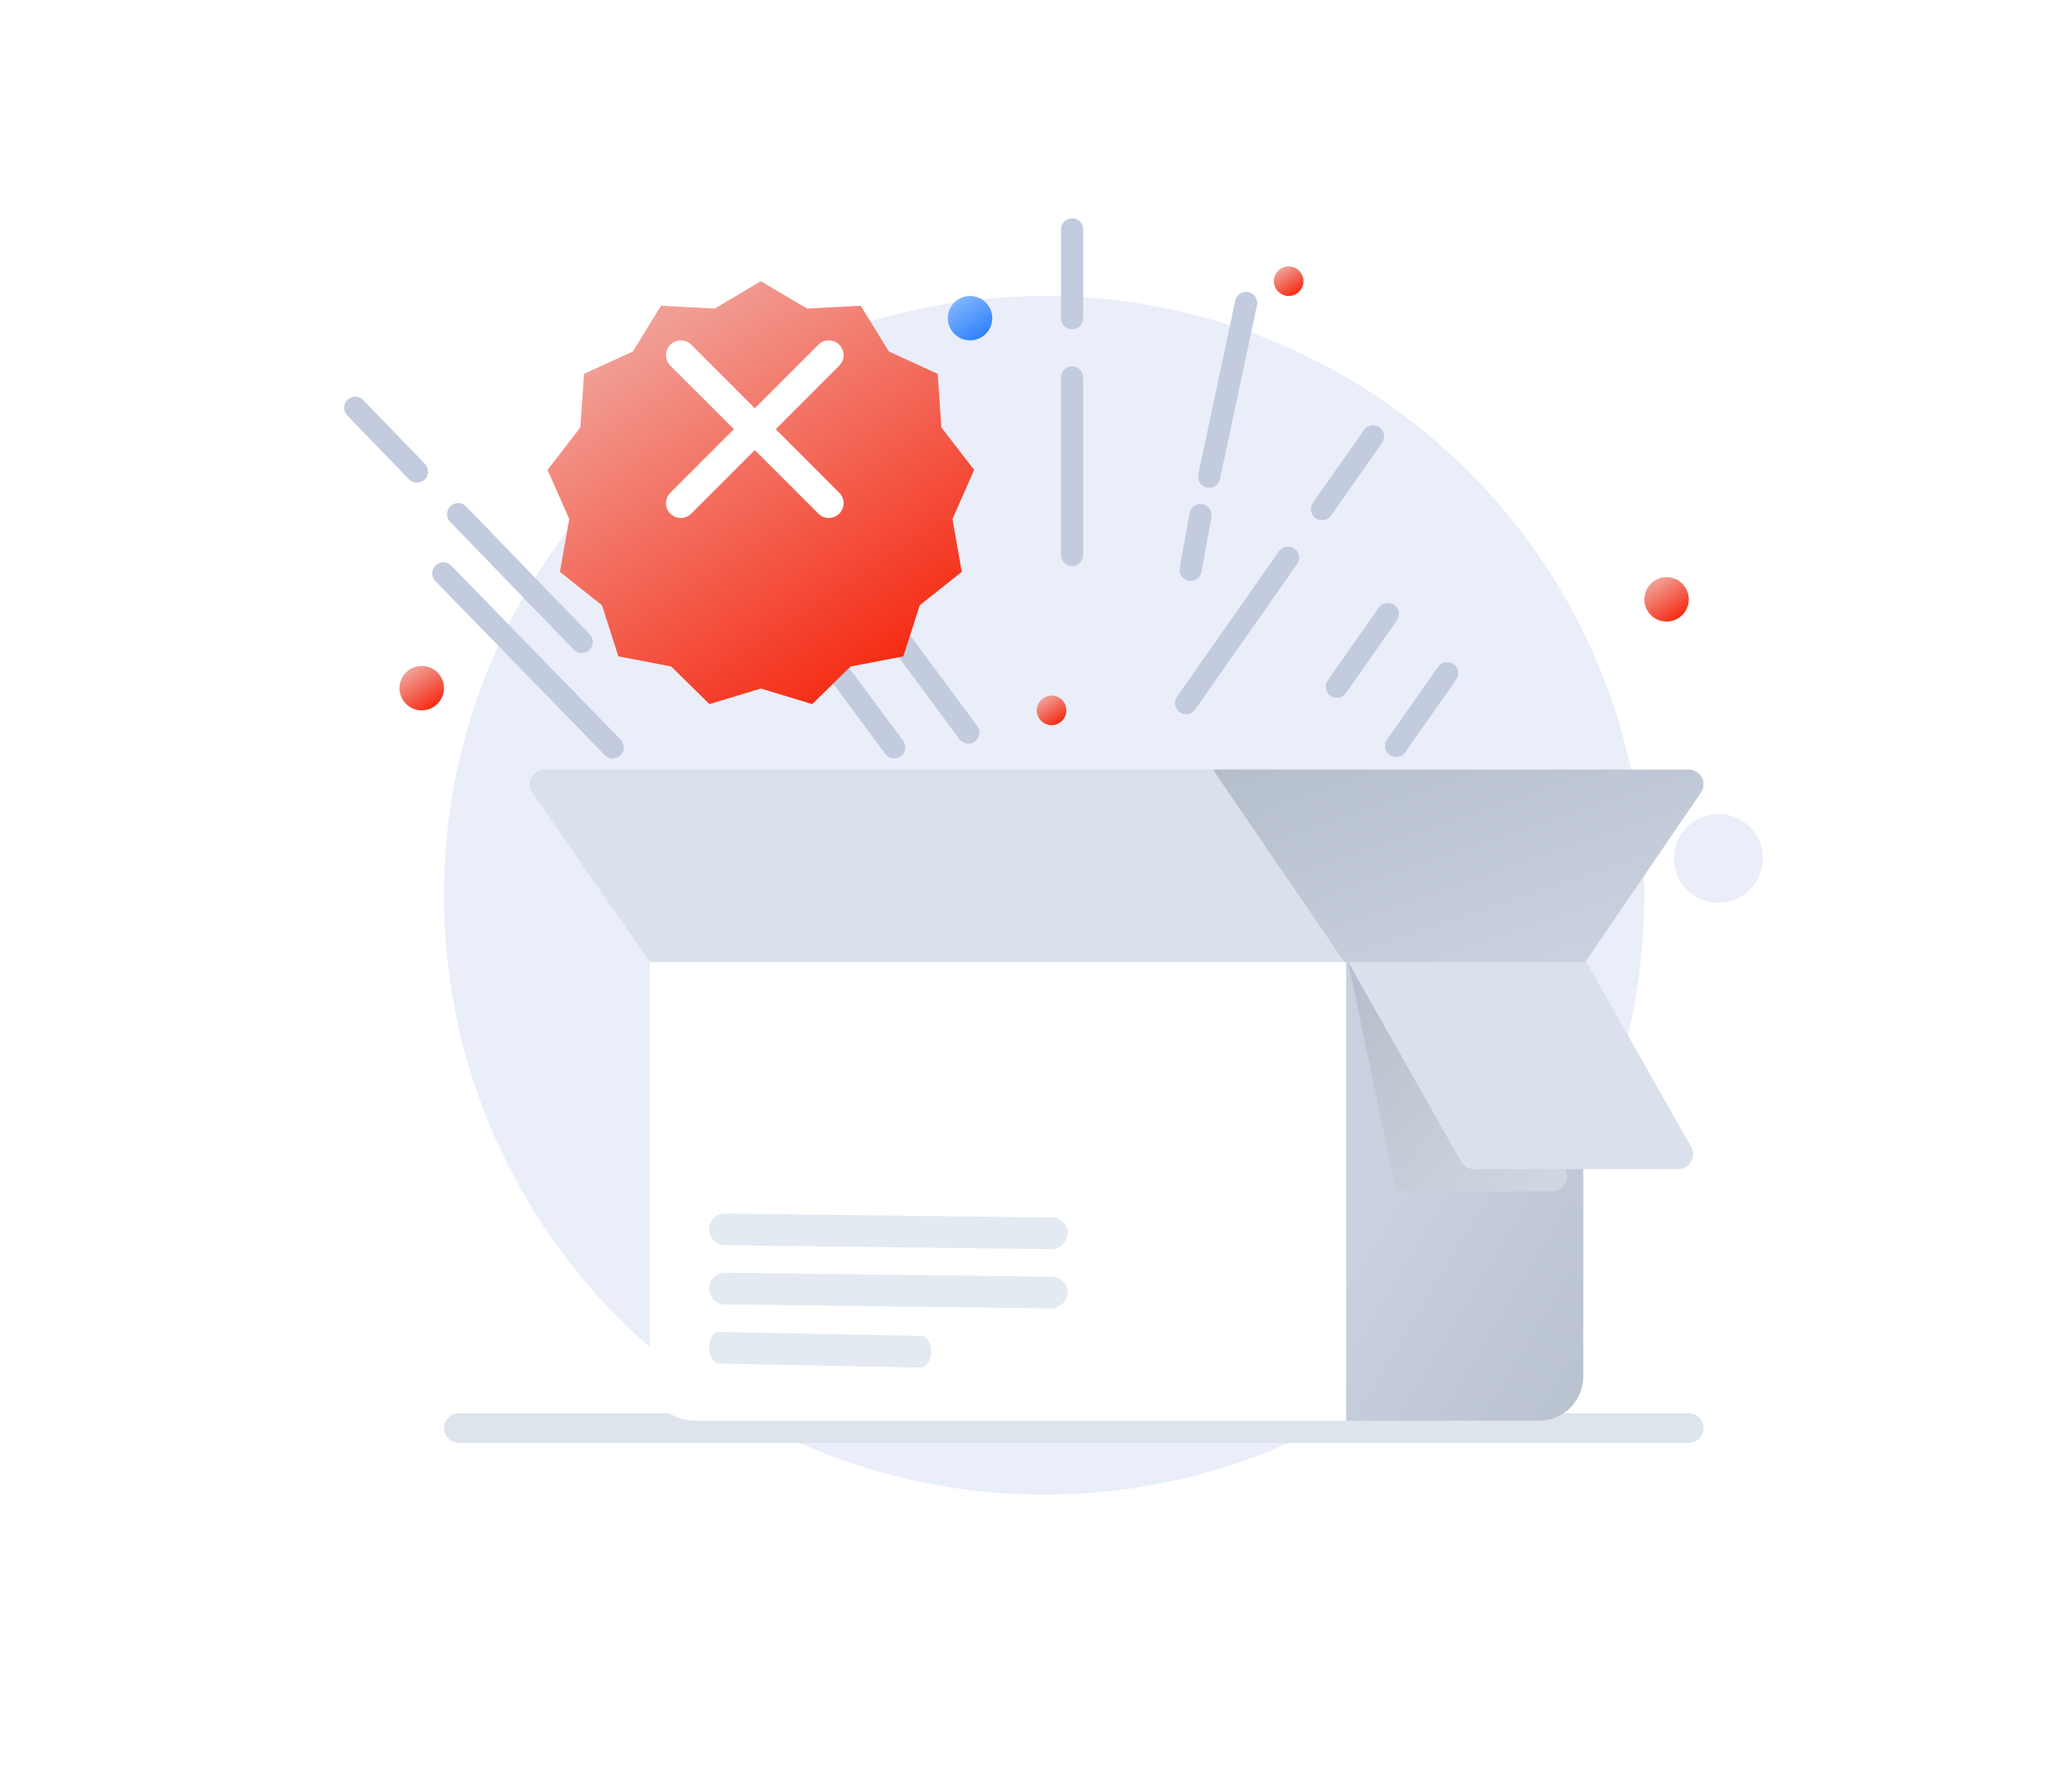 <svg width="140" height="120" viewBox="0 0 140 120" fill="none" xmlns="http://www.w3.org/2000/svg">
<path d="M70.55 101C92.947 101 111.103 82.867 111.103 60.5C111.103 38.132 92.947 20 70.55 20C48.154 20 29.997 38.132 29.997 60.5C29.997 82.867 48.154 101 70.55 101Z" fill="#EAEEF9"/>
<g filter="url(#filter0_d_7150_20953)">
<path d="M66.007 17.927C66.796 17.67 67.228 16.824 66.972 16.037C66.715 15.249 65.868 14.818 65.079 15.074C64.291 15.33 63.859 16.176 64.116 16.964C64.371 17.751 65.218 18.182 66.007 17.927Z" fill="url(#paint0_linear_7150_20953)"/>
</g>
<path d="M118.136 60.214C119.36 59.096 119.446 57.199 118.326 55.976C117.207 54.753 115.308 54.668 114.083 55.786C112.858 56.903 112.773 58.801 113.892 60.024C115.011 61.247 116.91 61.332 118.136 60.214Z" fill="#EAEEF9"/>
<g filter="url(#filter1_d_7150_20953)">
<path d="M85.744 49.738C86.153 49.366 86.181 48.733 85.808 48.325C85.435 47.918 84.802 47.889 84.393 48.262C83.985 48.634 83.957 49.267 84.33 49.675C84.703 50.082 85.336 50.111 85.744 49.738Z" fill="url(#paint1_linear_7150_20953)"/>
</g>
<path d="M87.072 20C87.624 20 88.073 19.552 88.073 19C88.073 18.448 87.624 18 87.072 18C86.518 18 86.07 18.448 86.07 19C86.07 19.552 86.518 20 87.072 20Z" fill="url(#paint2_linear_7150_20953)"/>
<path d="M71.051 49C71.603 49 72.052 48.552 72.052 48C72.052 47.448 71.603 47 71.051 47C70.497 47 70.049 47.448 70.049 48C70.049 48.552 70.497 49 71.051 49Z" fill="url(#paint3_linear_7150_20953)"/>
<path d="M29.508 47.607C30.121 47.049 30.164 46.099 29.605 45.488C29.044 44.877 28.094 44.834 27.482 45.393C26.87 45.951 26.827 46.901 27.387 47.512C27.946 48.123 28.896 48.166 29.508 47.607Z" fill="url(#paint4_linear_7150_20953)"/>
<path d="M113.617 41.607C114.23 41.049 114.273 40.099 113.714 39.488C113.153 38.877 112.203 38.834 111.591 39.393C110.979 39.951 110.937 40.901 111.496 41.512C112.055 42.123 113.005 42.166 113.617 41.607Z" fill="url(#paint5_linear_7150_20953)"/>
<path d="M30.999 96.5H114.107" stroke="#DEE4EC" stroke-width="2" stroke-linecap="round" stroke-linejoin="round"/>
<path d="M43.9 65H90.961V96H46.9C45.243 96 43.9 94.657 43.9 93V65Z" fill="white"/>
<path d="M71.08 84.41L48.971 84.14C48.349 84.14 47.905 83.61 47.905 83.07C47.905 82.45 48.438 82 48.971 82L71.08 82.27C71.702 82.27 72.146 82.8 72.146 83.34C72.146 83.87 71.613 84.41 71.08 84.41Z" fill="#E3EAF2"/>
<path d="M71.08 88.41L48.971 88.14C48.349 88.14 47.905 87.61 47.905 87.07C47.905 86.45 48.438 86 48.971 86L71.08 86.27C71.702 86.27 72.146 86.8 72.146 87.34C72.146 87.87 71.613 88.41 71.08 88.41Z" fill="#E3EAF2"/>
<path d="M62.264 92.41L48.565 92.14C48.18 92.14 47.905 91.61 47.905 91.07C47.905 90.45 48.235 90 48.565 90L62.264 90.27C62.65 90.27 62.925 90.8 62.925 91.34C62.925 91.87 62.595 92.41 62.264 92.41Z" fill="#E3EAF2"/>
<path d="M35.976 53.57C35.517 52.907 35.991 52 36.798 52H90.961V65H43.9L35.976 53.57Z" fill="#DAE1ED"/>
<path d="M72.437 25.5V37.5" stroke="#C3CCDE" stroke-width="1.5" stroke-linecap="round"/>
<path d="M30.956 34.744L39.302 43.376" stroke="#C3CCDE" stroke-width="1.5" stroke-linecap="round"/>
<path d="M55.714 44.145L60.421 50.5" stroke="#C3CCDE" stroke-width="1.5" stroke-linecap="round"/>
<path d="M60.721 43.145L65.428 49.5" stroke="#C3CCDE" stroke-width="1.5" stroke-linecap="round"/>
<path d="M29.954 38.744L41.397 50.5" stroke="#C3CCDE" stroke-width="1.5" stroke-linecap="round"/>
<path d="M72.437 15.5V21.5" stroke="#C3CCDE" stroke-width="1.5" stroke-linecap="round"/>
<path d="M24 27.55L28.173 31.866" stroke="#C3CCDE" stroke-width="1.5" stroke-linecap="round"/>
<path d="M87.03 37.681L80.138 47.511" stroke="#C3CCDE" stroke-width="1.5" stroke-linecap="round"/>
<path d="M92.773 29.489L89.327 34.404" stroke="#C3CCDE" stroke-width="1.5" stroke-linecap="round"/>
<path d="M93.774 41.489L90.328 46.404" stroke="#C3CCDE" stroke-width="1.5" stroke-linecap="round"/>
<path d="M97.779 45.489L94.333 50.404" stroke="#C3CCDE" stroke-width="1.5" stroke-linecap="round"/>
<path d="M84.197 20.472L81.699 32.21" stroke="#C3CCDE" stroke-width="1.5" stroke-linecap="round"/>
<path d="M81.111 34.809L80.447 38.5" stroke="#C3CCDE" stroke-width="1.5" stroke-linecap="round"/>
<g filter="url(#filter2_d_7150_20953)">
<path d="M51.41 41.526L47.935 42.579L45.348 40.034L41.782 39.353L40.675 35.9L37.834 33.642L38.462 30.07L36.997 26.752L39.214 23.881L39.461 20.263L42.761 18.75L44.663 15.661L48.288 15.852L51.41 14L54.531 15.852L58.157 15.661L60.059 18.75L63.358 20.263L63.605 23.881L65.823 26.752L64.358 30.07L64.985 33.642L62.144 35.9L61.038 39.353L57.471 40.034L54.884 42.579L51.41 41.526Z" fill="url(#paint6_linear_7150_20953)"/>
</g>
<path fill-rule="evenodd" clip-rule="evenodd" d="M56.707 24.707C57.098 24.317 57.098 23.683 56.707 23.293C56.317 22.902 55.683 22.902 55.293 23.293L51 27.586L46.707 23.293C46.317 22.902 45.683 22.902 45.293 23.293C44.902 23.683 44.902 24.317 45.293 24.707L49.586 29L45.293 33.293C44.902 33.683 44.902 34.317 45.293 34.707C45.683 35.098 46.317 35.098 46.707 34.707L51 30.414L55.293 34.707C55.683 35.098 56.317 35.098 56.707 34.707C57.098 34.317 57.098 33.683 56.707 33.293L52.414 29L56.707 24.707Z" fill="white"/>
<path d="M90.961 65H106.982V93C106.982 94.657 105.639 96 103.982 96H90.961V65Z" fill="url(#paint7_linear_7150_20953)"/>
<path fill-rule="evenodd" clip-rule="evenodd" d="M91.087 65H103.161L105.847 79.316C105.963 79.931 105.491 80.5 104.865 80.5H95.145C94.672 80.5 94.264 80.168 94.167 79.705L91.087 65Z" fill="url(#paint8_linear_7150_20953)"/>
<path fill-rule="evenodd" clip-rule="evenodd" d="M91.087 65H107.186L114.272 77.507C114.65 78.174 114.168 79 113.402 79H99.597C99.236 79 98.904 78.806 98.726 78.493L91.087 65Z" fill="#DAE1ED"/>
<path fill-rule="evenodd" clip-rule="evenodd" d="M81.949 52H114.099C114.903 52 115.378 52.9 114.925 53.564L107.113 65H90.83L81.949 52Z" fill="url(#paint9_linear_7150_20953)"/>
<defs>
<filter id="filter0_d_7150_20953" x="56.042" y="12" width="19.004" height="19" filterUnits="userSpaceOnUse" color-interpolation-filters="sRGB">
<feFlood flood-opacity="0" result="BackgroundImageFix"/>
<feColorMatrix in="SourceAlpha" type="matrix" values="0 0 0 0 0 0 0 0 0 0 0 0 0 0 0 0 0 0 127 0" result="hardAlpha"/>
<feOffset dy="5"/>
<feGaussianBlur stdDeviation="4"/>
<feColorMatrix type="matrix" values="0 0 0 0 0.114 0 0 0 0 0.294 0 0 0 0 1 0 0 0 0.22 0"/>
<feBlend mode="normal" in2="BackgroundImageFix" result="effect1_dropShadow_7150_20953"/>
<feBlend mode="normal" in="SourceGraphic" in2="effect1_dropShadow_7150_20953" result="shape"/>
</filter>
<filter id="filter1_d_7150_20953" x="76.068" y="45" width="18.003" height="18" filterUnits="userSpaceOnUse" color-interpolation-filters="sRGB">
<feFlood flood-opacity="0" result="BackgroundImageFix"/>
<feColorMatrix in="SourceAlpha" type="matrix" values="0 0 0 0 0 0 0 0 0 0 0 0 0 0 0 0 0 0 127 0" result="hardAlpha"/>
<feOffset dy="5"/>
<feGaussianBlur stdDeviation="4"/>
<feColorMatrix type="matrix" values="0 0 0 0 0.114 0 0 0 0 0.294 0 0 0 0 1 0 0 0 0.22 0"/>
<feBlend mode="normal" in2="BackgroundImageFix" result="effect1_dropShadow_7150_20953"/>
<feBlend mode="normal" in="SourceGraphic" in2="effect1_dropShadow_7150_20953" result="shape"/>
</filter>
<filter id="filter2_d_7150_20953" x="28.997" y="11" width="44.826" height="44.579" filterUnits="userSpaceOnUse" color-interpolation-filters="sRGB">
<feFlood flood-opacity="0" result="BackgroundImageFix"/>
<feColorMatrix in="SourceAlpha" type="matrix" values="0 0 0 0 0 0 0 0 0 0 0 0 0 0 0 0 0 0 127 0" result="hardAlpha"/>
<feOffset dy="5"/>
<feGaussianBlur stdDeviation="4"/>
<feColorMatrix type="matrix" values="0 0 0 0 0.914 0 0 0 0 0.573 0 0 0 0 0.533 0 0 0 1 0"/>
<feBlend mode="normal" in2="BackgroundImageFix" result="effect1_dropShadow_7150_20953"/>
<feBlend mode="normal" in="SourceGraphic" in2="effect1_dropShadow_7150_20953" result="shape"/>
</filter>
<linearGradient id="paint0_linear_7150_20953" x1="63.538" y1="16.125" x2="65.17" y2="18.574" gradientUnits="userSpaceOnUse">
<stop stop-color="#7EB3FF"/>
<stop offset="1" stop-color="#2F82FB"/>
</linearGradient>
<linearGradient id="paint1_linear_7150_20953" x1="83.732" y1="48.75" x2="84.82" y2="50.383" gradientUnits="userSpaceOnUse">
<stop stop-color="#7EB3FF"/>
<stop offset="1" stop-color="#2F82FB"/>
</linearGradient>
<linearGradient id="paint2_linear_7150_20953" x1="85.734" y1="18.75" x2="86.823" y2="20.383" gradientUnits="userSpaceOnUse">
<stop stop-color="#F19F95"/>
<stop offset="1" stop-color="#F52A13"/>
</linearGradient>
<linearGradient id="paint3_linear_7150_20953" x1="69.714" y1="47.75" x2="70.802" y2="49.383" gradientUnits="userSpaceOnUse">
<stop stop-color="#F19F95"/>
<stop offset="1" stop-color="#F52A13"/>
</linearGradient>
<linearGradient id="paint4_linear_7150_20953" x1="26.49" y1="46.125" x2="28.122" y2="48.574" gradientUnits="userSpaceOnUse">
<stop stop-color="#F19F95"/>
<stop offset="1" stop-color="#F52A13"/>
</linearGradient>
<linearGradient id="paint5_linear_7150_20953" x1="110.599" y1="40.125" x2="112.231" y2="42.574" gradientUnits="userSpaceOnUse">
<stop stop-color="#F19F95"/>
<stop offset="1" stop-color="#F52A13"/>
</linearGradient>
<linearGradient id="paint6_linear_7150_20953" x1="32.022" y1="24.873" x2="47.801" y2="48.546" gradientUnits="userSpaceOnUse">
<stop stop-color="#F19F95"/>
<stop offset="1" stop-color="#F52A13"/>
</linearGradient>
<linearGradient id="paint7_linear_7150_20953" x1="91.439" y1="85.525" x2="110.859" y2="97.254" gradientUnits="userSpaceOnUse">
<stop stop-color="#C9D1DF"/>
<stop offset="1" stop-color="#B5BECB"/>
</linearGradient>
<linearGradient id="paint8_linear_7150_20953" x1="113.127" y1="70.08" x2="97.667" y2="56.002" gradientUnits="userSpaceOnUse">
<stop stop-color="#CFD6E2"/>
<stop offset="1" stop-color="#B4BCC9"/>
</linearGradient>
<linearGradient id="paint9_linear_7150_20953" x1="66.891" y1="57.105" x2="73.143" y2="75.55" gradientUnits="userSpaceOnUse">
<stop stop-color="#B5BECB"/>
<stop offset="1" stop-color="#C9D1DF"/>
</linearGradient>
</defs>
</svg>
